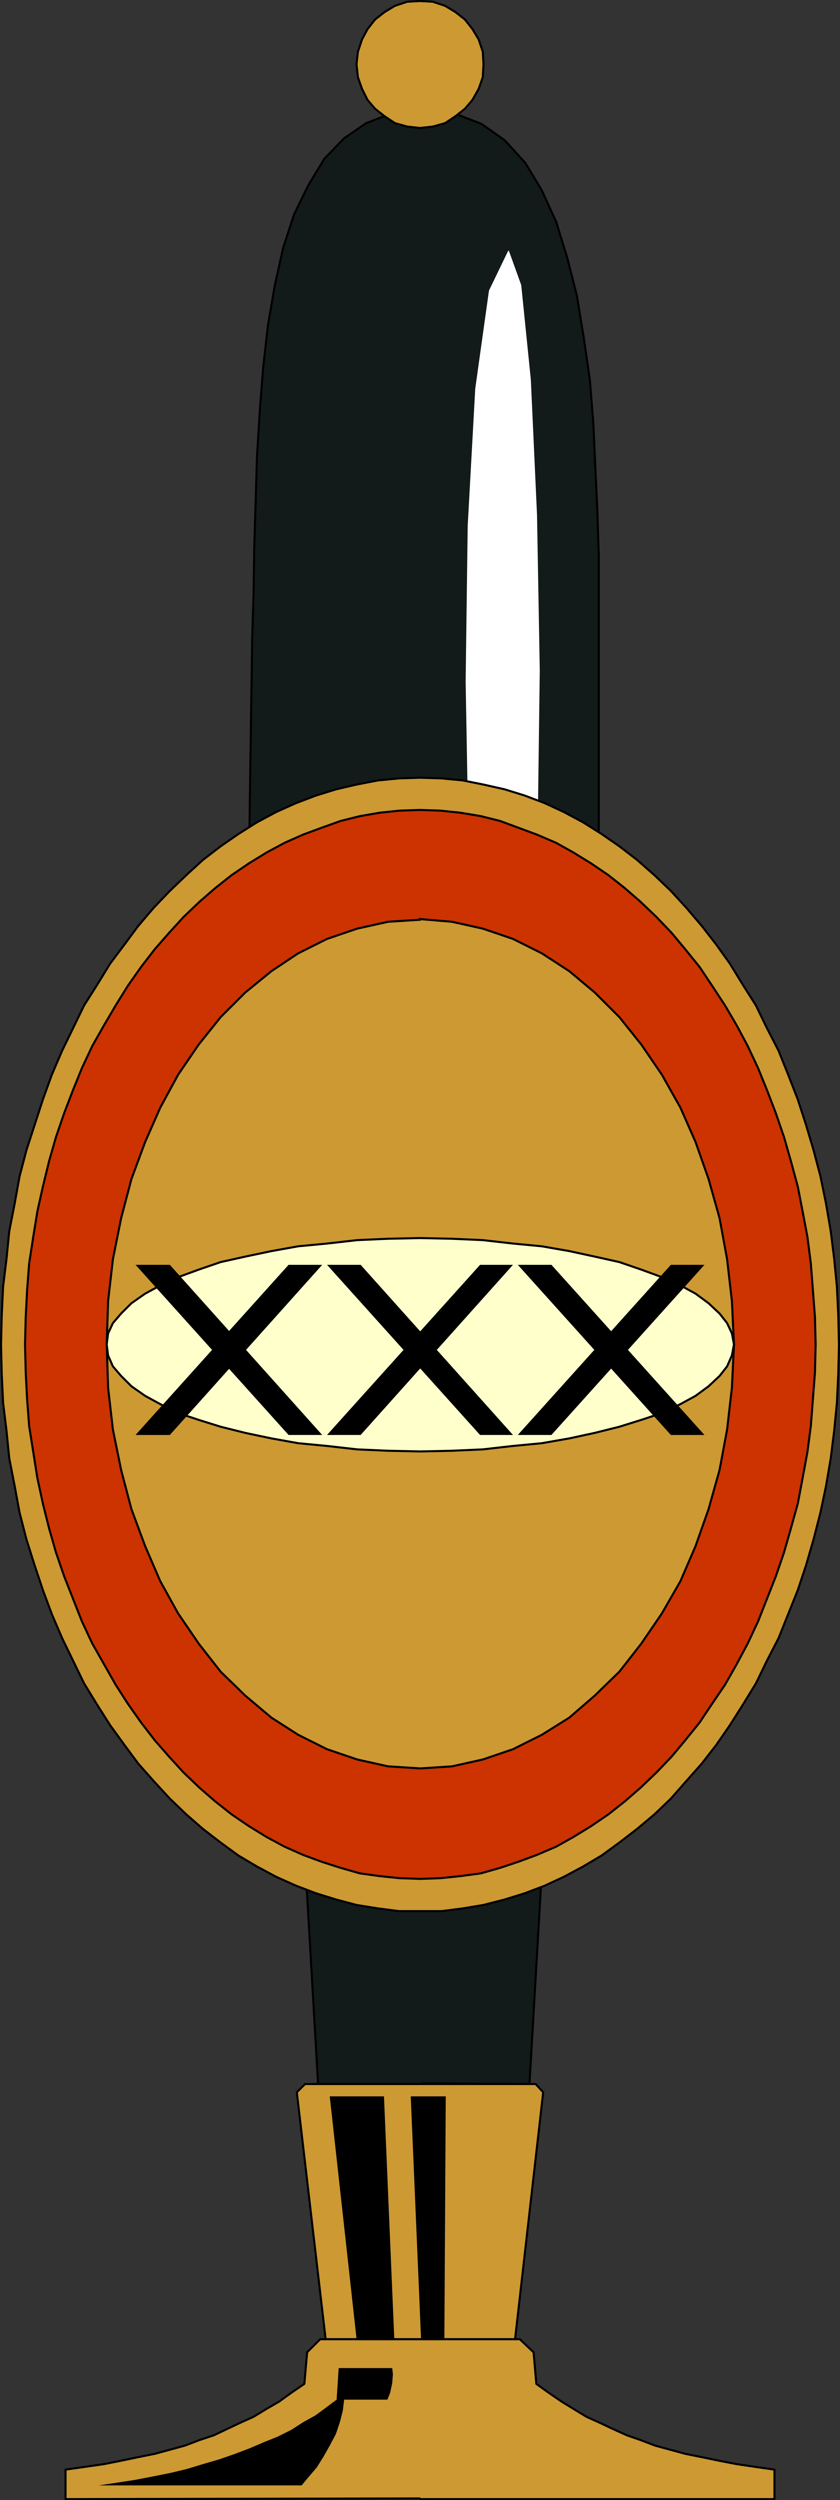 <?xml version="1.0" encoding="UTF-8" standalone="no"?>
<svg
   version="1.0"
   width="52.348mm"
   height="155.797mm"
   id="svg26"
   sodipodi:docname="Tap 1.wmf"
   xmlns:inkscape="http://www.inkscape.org/namespaces/inkscape"
   xmlns:sodipodi="http://sodipodi.sourceforge.net/DTD/sodipodi-0.dtd"
   xmlns="http://www.w3.org/2000/svg"
   xmlns:svg="http://www.w3.org/2000/svg">
  <rect width="100%" height="100%" fill="#333333" stroke="none"/>
  <sodipodi:namedview
     id="namedview26"
     pagecolor="#ffffff"
     bordercolor="#000000"
     borderopacity="0.25"
     inkscape:showpageshadow="2"
     inkscape:pageopacity="0.0"
     inkscape:pagecheckerboard="0"
     inkscape:deskcolor="#d1d1d1"
     inkscape:document-units="mm" />
  <defs
     id="defs1">
    <pattern
       id="WMFhbasepattern"
       patternUnits="userSpaceOnUse"
       width="6"
       height="6"
       x="0"
       y="0" />
  </defs>
  <path
     style="fill:#131a1a;fill-opacity:1;fill-rule:evenodd;stroke:none"
     d="m 99.653,490.672 25.055,0.162 3.879,-66.737 3.395,-52.356 2.91,-41.852 2.263,-34.904 1.94,-31.672 0.97,-32.318 0.97,-36.358 v -44.438 -9.372 -9.857 l -0.323,-10.342 -0.485,-10.503 -0.485,-10.503 -0.808,-10.18 -1.455,-10.019 -1.616,-9.857 -2.263,-8.888 -2.586,-8.403 -3.395,-7.433 -3.879,-6.464 -4.849,-5.333 -5.496,-3.878 -6.304,-2.424 -7.274,-0.97 -7.274,0.808 -6.304,2.424 -5.173,3.555 -4.688,4.848 -3.718,6.14 -3.395,6.948 -2.586,7.918 -1.94,8.726 -1.616,9.372 -1.132,10.019 -0.808,10.342 -0.647,10.503 -0.323,10.827 -0.323,10.665 -0.162,10.827 -0.323,10.503 -0.647,44.438 0.323,36.358 0.97,32.318 1.94,31.672 2.425,34.904 3.071,41.852 3.556,52.356 3.879,66.737 h 24.731 v 0 z"
     id="path1" />
  <path
     style="fill:none;stroke:#000000;stroke-width:0.485px;stroke-linecap:round;stroke-linejoin:round;stroke-miterlimit:4;stroke-dasharray:none;stroke-opacity:1"
     d="m 99.653,490.672 25.055,0.162 3.879,-66.737 3.395,-52.356 2.91,-41.852 2.263,-34.904 1.94,-31.672 0.97,-32.318 0.97,-36.358 v -44.438 -9.372 -9.857 l -0.323,-10.342 -0.485,-10.503 -0.485,-10.503 -0.808,-10.18 -1.455,-10.019 -1.616,-9.857 -2.263,-8.888 -2.586,-8.403 -3.395,-7.433 -3.879,-6.464 -4.849,-5.333 -5.496,-3.878 -6.304,-2.424 -7.274,-0.97 -7.274,0.808 -6.304,2.424 -5.173,3.555 -4.688,4.848 -3.718,6.14 -3.395,6.948 -2.586,7.918 -1.94,8.726 -1.616,9.372 -1.132,10.019 -0.808,10.342 -0.647,10.503 -0.323,10.827 -0.323,10.665 -0.162,10.827 -0.323,10.503 -0.647,44.438 0.323,36.358 0.97,32.318 1.94,31.672 2.425,34.904 3.071,41.852 3.556,52.356 3.879,66.737 h 24.731 v 0"
     id="path2" />
  <path
     style="fill:#cc9933;fill-opacity:1;fill-rule:evenodd;stroke:none"
     d="M 98.845,550.945 H 76.7 l -6.789,-58.173 1.94,-1.939 h 27.156 27.156 l 1.778,1.939 -6.627,58.173 H 99.007 v 0 z"
     id="path3" />
  <path
     style="fill:none;stroke:#000000;stroke-width:0.485px;stroke-linecap:round;stroke-linejoin:round;stroke-miterlimit:4;stroke-dasharray:none;stroke-opacity:1"
     d="M 98.845,550.945 H 76.7 l -6.789,-58.173 1.94,-1.939 h 27.156 27.156 l 1.778,1.939 -6.627,58.173 H 99.007 v 0"
     id="path4" />
  <path
     style="fill:#cc9933;fill-opacity:1;fill-rule:evenodd;stroke:none"
     d="m 98.845,588.434 -83.408,0.162 v -6.948 l 4.526,-0.646 4.526,-0.646 4.041,-0.808 3.879,-0.808 4.041,-0.808 3.556,-0.97 3.556,-0.97 3.395,-1.293 3.395,-1.131 3.071,-1.454 3.071,-1.454 3.233,-1.454 2.91,-1.778 3.071,-1.778 2.91,-2.101 3.071,-2.101 0.647,-7.433 3.071,-3.07 h 23.6 23.438 l 3.233,3.07 0.647,7.433 2.91,2.101 3.071,2.101 2.91,1.778 2.91,1.778 3.233,1.454 3.071,1.454 3.233,1.454 3.233,1.131 3.395,1.293 3.556,0.97 3.556,0.97 4.041,0.808 3.879,0.808 4.203,0.808 4.364,0.646 4.526,0.646 v 6.948 H 99.007 v 0 z"
     id="path5" />
  <path
     style="fill:none;stroke:#000000;stroke-width:0.485px;stroke-linecap:round;stroke-linejoin:round;stroke-miterlimit:4;stroke-dasharray:none;stroke-opacity:1"
     d="m 98.845,588.434 -83.408,0.162 v -6.948 l 4.526,-0.646 4.526,-0.646 4.041,-0.808 3.879,-0.808 4.041,-0.808 3.556,-0.97 3.556,-0.97 3.395,-1.293 3.395,-1.131 3.071,-1.454 3.071,-1.454 3.233,-1.454 2.91,-1.778 3.071,-1.778 2.91,-2.101 3.071,-2.101 0.647,-7.433 3.071,-3.07 h 23.6 23.438 l 3.233,3.07 0.647,7.433 2.91,2.101 3.071,2.101 2.91,1.778 2.91,1.778 3.233,1.454 3.071,1.454 3.233,1.454 3.233,1.131 3.395,1.293 3.556,0.97 3.556,0.97 4.041,0.808 3.879,0.808 4.203,0.808 4.364,0.646 4.526,0.646 v 6.948 H 99.007 v 0"
     id="path6" />
  <path
     style="fill:#000000;fill-opacity:1;fill-rule:evenodd;stroke:none"
     d="m 77.508,493.742 h 12.931 l 2.425,57.042 h -8.89 l -6.304,-57.042 v 0 z"
     id="path7" />
  <path
     style="fill:#000000;fill-opacity:1;fill-rule:evenodd;stroke:none"
     d="m 96.744,493.742 2.425,57.042 h 5.496 l 0.323,-57.042 h -8.244 z"
     id="path8" />
  <path
     style="fill:#000000;fill-opacity:1;fill-rule:evenodd;stroke:none"
     d="M 23.196,585.364 H 71.042 l 1.616,-1.939 1.94,-2.262 1.616,-2.585 1.455,-2.585 1.455,-2.747 0.97,-2.909 0.647,-2.585 0.323,-2.585 h 1.293 1.293 1.293 1.293 1.132 1.293 1.293 1.293 l 0.647,-1.616 0.485,-2.262 0.162,-2.101 -0.162,-1.454 H 79.771 l -0.485,7.433 -2.586,1.939 -2.425,1.778 -2.91,1.616 -2.748,1.778 -3.233,1.616 -3.233,1.293 -3.395,1.454 -3.395,1.293 -3.718,1.293 -3.879,1.131 -3.718,1.131 -4.041,0.97 -4.041,0.808 -4.203,0.808 -4.203,0.646 -4.364,0.646 z"
     id="path9" />
  <path
     style="fill:#ffffff;fill-opacity:1;fill-rule:evenodd;stroke:none"
     d="m 119.697,59.062 -4.526,9.372 -3.233,23.108 -1.778,32.318 -0.485,36.681 0.647,36.52 1.455,31.833 2.425,22.3 3.233,8.08 4.526,-9.049 2.91,-23.108 1.778,-32.157 0.485,-37.004 -0.647,-36.681 -1.455,-31.833 -2.263,-22.3 -2.91,-8.08 v 0 z"
     id="path10" />
  <path
     style="fill:#cc9933;fill-opacity:1;fill-rule:evenodd;stroke:none"
     d="m 98.845,183.164 5.173,0.162 5.011,0.485 4.849,0.97 5.011,1.131 4.688,1.454 4.688,1.778 4.526,2.101 4.526,2.424 4.364,2.747 4.203,2.909 4.203,3.232 4.041,3.555 3.879,3.717 3.556,3.878 3.718,4.363 3.395,4.363 3.233,4.525 3.071,5.009 3.071,4.848 2.586,5.332 2.748,5.333 2.263,5.656 2.263,5.817 1.94,5.979 1.778,5.979 1.616,6.14 1.293,6.302 1.131,6.625 0.808,6.464 0.647,6.625 0.323,6.787 0.162,6.787 -0.162,6.948 -0.323,6.787 -0.647,6.625 -0.808,6.464 -1.131,6.625 -1.293,6.14 -1.616,6.302 -1.778,6.14 -1.94,5.817 -2.263,5.656 -2.263,5.656 -2.748,5.332 -2.586,5.333 -3.071,5.009 -3.071,4.848 -3.233,4.686 -3.395,4.363 -3.718,4.201 -3.556,4.04 -3.879,3.717 -4.041,3.393 -4.203,3.232 -4.203,3.07 -4.364,2.585 -4.526,2.424 -4.526,2.101 -4.688,1.778 -4.688,1.454 -5.011,1.293 -4.849,0.808 -5.011,0.646 h -5.011 -5.011 l -5.011,-0.646 -5.011,-0.808 -4.849,-1.293 -4.688,-1.454 -4.688,-1.778 -4.688,-2.101 -4.526,-2.424 -4.364,-2.585 -4.203,-3.07 -4.203,-3.232 -3.879,-3.393 -3.879,-3.717 -3.718,-4.04 -3.718,-4.201 -3.233,-4.363 -3.395,-4.686 -3.071,-4.848 -3.071,-5.009 -2.586,-5.333 -2.586,-5.332 -2.425,-5.656 -2.101,-5.656 -1.94,-5.817 -1.94,-6.14 -1.616,-6.302 -1.132,-6.14 -1.293,-6.625 -0.647,-6.464 -0.808,-6.625 -0.323,-6.787 -0.162,-6.948 0.162,-6.787 0.323,-6.787 0.808,-6.625 0.647,-6.464 1.293,-6.625 1.132,-6.302 1.616,-6.14 1.94,-5.979 1.94,-5.979 2.101,-5.817 2.425,-5.656 2.586,-5.333 2.586,-5.332 3.071,-4.848 3.071,-5.009 3.395,-4.525 3.233,-4.363 3.718,-4.363 3.718,-3.878 3.879,-3.717 3.879,-3.555 4.203,-3.232 4.203,-2.909 4.364,-2.747 4.526,-2.424 4.688,-2.101 4.688,-1.778 4.688,-1.454 4.849,-1.131 5.011,-0.97 5.011,-0.485 5.011,-0.162 v 0 z"
     id="path11" />
  <path
     style="fill:none;stroke:#000000;stroke-width:0.485px;stroke-linecap:round;stroke-linejoin:round;stroke-miterlimit:4;stroke-dasharray:none;stroke-opacity:1"
     d="m 98.845,183.164 5.173,0.162 5.011,0.485 4.849,0.97 5.011,1.131 4.688,1.454 4.688,1.778 4.526,2.101 4.526,2.424 4.364,2.747 4.203,2.909 4.203,3.232 4.041,3.555 3.879,3.717 3.556,3.878 3.718,4.363 3.395,4.363 3.233,4.525 3.071,5.009 3.071,4.848 2.586,5.332 2.748,5.333 2.263,5.656 2.263,5.817 1.94,5.979 1.778,5.979 1.616,6.14 1.293,6.302 1.131,6.625 0.808,6.464 0.647,6.625 0.323,6.787 0.162,6.787 -0.162,6.948 -0.323,6.787 -0.647,6.625 -0.808,6.464 -1.131,6.625 -1.293,6.14 -1.616,6.302 -1.778,6.14 -1.94,5.817 -2.263,5.656 -2.263,5.656 -2.748,5.332 -2.586,5.333 -3.071,5.009 -3.071,4.848 -3.233,4.686 -3.395,4.363 -3.718,4.201 -3.556,4.04 -3.879,3.717 -4.041,3.393 -4.203,3.232 -4.203,3.07 -4.364,2.585 -4.526,2.424 -4.526,2.101 -4.688,1.778 -4.688,1.454 -5.011,1.293 -4.849,0.808 -5.011,0.646 h -5.011 -5.011 l -5.011,-0.646 -5.011,-0.808 -4.849,-1.293 -4.688,-1.454 -4.688,-1.778 -4.688,-2.101 -4.526,-2.424 -4.364,-2.585 -4.203,-3.07 -4.203,-3.232 -3.879,-3.393 -3.879,-3.717 -3.718,-4.04 -3.718,-4.201 -3.233,-4.363 -3.395,-4.686 -3.071,-4.848 -3.071,-5.009 -2.586,-5.333 -2.586,-5.332 -2.425,-5.656 -2.101,-5.656 -1.94,-5.817 -1.94,-6.14 -1.616,-6.302 -1.132,-6.14 -1.293,-6.625 -0.647,-6.464 -0.808,-6.625 -0.323,-6.787 -0.162,-6.948 0.162,-6.787 0.323,-6.787 0.808,-6.625 0.647,-6.464 1.293,-6.625 1.132,-6.302 1.616,-6.14 1.94,-5.979 1.94,-5.979 2.101,-5.817 2.425,-5.656 2.586,-5.333 2.586,-5.332 3.071,-4.848 3.071,-5.009 3.395,-4.525 3.233,-4.363 3.718,-4.363 3.718,-3.878 3.879,-3.717 3.879,-3.555 4.203,-3.232 4.203,-2.909 4.364,-2.747 4.526,-2.424 4.688,-2.101 4.688,-1.778 4.688,-1.454 4.849,-1.131 5.011,-0.97 5.011,-0.485 5.011,-0.162 v 0"
     id="path12" />
  <path
     style="fill:#cc3300;fill-opacity:1;fill-rule:evenodd;stroke:none"
     d="m 98.845,190.758 4.849,0.162 4.688,0.485 4.849,0.808 4.526,1.131 4.364,1.616 4.364,1.616 4.526,1.939 4.041,2.262 4.203,2.585 4.041,2.747 3.879,3.07 3.718,3.232 3.718,3.555 3.556,3.717 3.233,3.878 3.395,4.201 2.91,4.363 3.071,4.686 2.748,4.686 2.586,4.848 2.425,5.171 2.101,5.171 2.101,5.494 1.94,5.656 1.616,5.656 1.616,5.979 1.131,5.817 1.132,5.979 0.808,6.302 0.485,6.302 0.485,6.302 0.162,6.464 -0.162,6.625 -0.485,6.302 -0.485,6.302 -0.808,6.14 -1.132,6.14 -1.131,5.979 -1.616,5.817 -1.616,5.656 -1.94,5.656 -2.101,5.332 -2.101,5.333 -2.425,5.171 -2.586,4.848 -2.748,4.848 -3.071,4.525 -2.91,4.363 -3.395,4.201 -3.233,3.878 -3.556,3.717 -3.718,3.555 -3.718,3.232 -3.879,3.07 -4.041,2.747 -4.203,2.585 -4.041,2.262 -4.526,1.939 -4.364,1.616 -4.364,1.454 -4.526,1.293 -4.849,0.646 -4.688,0.485 -4.688,0.162 -4.849,-0.162 -4.688,-0.485 -4.688,-0.646 -4.526,-1.293 -4.526,-1.454 -4.364,-1.616 -4.364,-1.939 -4.203,-2.262 -4.203,-2.585 -4.041,-2.747 -3.879,-3.07 -3.718,-3.232 -3.718,-3.555 -3.395,-3.717 -3.395,-3.878 -3.233,-4.201 -3.071,-4.363 -2.91,-4.525 -2.748,-4.848 -2.748,-4.848 -2.425,-5.171 -2.101,-5.333 -2.101,-5.332 -1.94,-5.656 -1.616,-5.656 -1.455,-5.817 -1.293,-5.979 -0.97,-6.14 -0.97,-6.14 -0.485,-6.302 -0.323,-6.302 -0.162,-6.625 0.162,-6.464 0.323,-6.302 0.485,-6.302 0.97,-6.302 0.97,-5.979 1.293,-5.817 1.455,-5.979 1.616,-5.656 1.94,-5.656 2.101,-5.494 2.101,-5.171 2.425,-5.171 2.748,-4.848 2.748,-4.686 2.91,-4.686 3.071,-4.363 3.233,-4.201 3.395,-3.878 3.395,-3.717 3.718,-3.555 3.718,-3.232 3.879,-3.07 4.041,-2.747 4.203,-2.585 4.203,-2.262 4.364,-1.939 4.364,-1.616 4.526,-1.616 4.526,-1.131 4.688,-0.808 4.688,-0.485 4.849,-0.162 v 0 z"
     id="path13" />
  <path
     style="fill:none;stroke:#000000;stroke-width:0.485px;stroke-linecap:round;stroke-linejoin:round;stroke-miterlimit:4;stroke-dasharray:none;stroke-opacity:1"
     d="m 98.845,190.758 4.849,0.162 4.688,0.485 4.849,0.808 4.526,1.131 4.364,1.616 4.364,1.616 4.526,1.939 4.041,2.262 4.203,2.585 4.041,2.747 3.879,3.07 3.718,3.232 3.718,3.555 3.556,3.717 3.233,3.878 3.395,4.201 2.91,4.363 3.071,4.686 2.748,4.686 2.586,4.848 2.425,5.171 2.101,5.171 2.101,5.494 1.94,5.656 1.616,5.656 1.616,5.979 1.131,5.817 1.132,5.979 0.808,6.302 0.485,6.302 0.485,6.302 0.162,6.464 -0.162,6.625 -0.485,6.302 -0.485,6.302 -0.808,6.14 -1.132,6.14 -1.131,5.979 -1.616,5.817 -1.616,5.656 -1.94,5.656 -2.101,5.332 -2.101,5.333 -2.425,5.171 -2.586,4.848 -2.748,4.848 -3.071,4.525 -2.91,4.363 -3.395,4.201 -3.233,3.878 -3.556,3.717 -3.718,3.555 -3.718,3.232 -3.879,3.07 -4.041,2.747 -4.203,2.585 -4.041,2.262 -4.526,1.939 -4.364,1.616 -4.364,1.454 -4.526,1.293 -4.849,0.646 -4.688,0.485 -4.688,0.162 -4.849,-0.162 -4.688,-0.485 -4.688,-0.646 -4.526,-1.293 -4.526,-1.454 -4.364,-1.616 -4.364,-1.939 -4.203,-2.262 -4.203,-2.585 -4.041,-2.747 -3.879,-3.07 -3.718,-3.232 -3.718,-3.555 -3.395,-3.717 -3.395,-3.878 -3.233,-4.201 -3.071,-4.363 -2.91,-4.525 -2.748,-4.848 -2.748,-4.848 -2.425,-5.171 -2.101,-5.333 -2.101,-5.332 -1.94,-5.656 -1.616,-5.656 -1.455,-5.817 -1.293,-5.979 -0.97,-6.14 -0.97,-6.14 -0.485,-6.302 -0.323,-6.302 -0.162,-6.625 0.162,-6.464 0.323,-6.302 0.485,-6.302 0.97,-6.302 0.97,-5.979 1.293,-5.817 1.455,-5.979 1.616,-5.656 1.94,-5.656 2.101,-5.494 2.101,-5.171 2.425,-5.171 2.748,-4.848 2.748,-4.686 2.91,-4.686 3.071,-4.363 3.233,-4.201 3.395,-3.878 3.395,-3.717 3.718,-3.555 3.718,-3.232 3.879,-3.07 4.041,-2.747 4.203,-2.585 4.203,-2.262 4.364,-1.939 4.364,-1.616 4.526,-1.616 4.526,-1.131 4.688,-0.808 4.688,-0.485 4.849,-0.162 v 0"
     id="path14" />
  <path
     style="fill:#cc9933;fill-opacity:1;fill-rule:evenodd;stroke:none"
     d="m 98.845,216.451 7.597,0.646 7.274,1.616 7.112,2.424 6.789,3.393 6.466,4.201 5.981,5.009 5.819,5.817 5.173,6.464 4.849,7.11 4.364,7.756 3.556,8.08 3.071,8.726 2.586,9.211 1.778,9.695 1.132,9.857 0.485,10.18 -0.485,10.18 -1.132,9.857 -1.778,9.534 -2.586,9.211 -3.071,8.726 -3.556,8.241 -4.364,7.595 -4.849,7.11 -5.173,6.625 -5.819,5.656 -5.981,5.171 -6.466,4.04 -6.789,3.393 -7.112,2.424 -7.274,1.616 -7.436,0.485 -7.597,-0.485 -7.274,-1.616 -7.112,-2.424 -6.789,-3.393 -6.304,-4.04 -6.142,-5.171 -5.819,-5.656 -5.173,-6.625 -4.849,-7.11 -4.203,-7.595 -3.556,-8.241 -3.233,-8.726 -2.425,-9.211 -1.94,-9.534 -1.132,-9.857 -0.323,-10.18 0.323,-10.18 1.132,-9.857 1.94,-9.695 2.425,-9.211 3.233,-8.726 3.556,-8.08 4.203,-7.756 4.849,-7.11 5.173,-6.464 5.819,-5.817 6.142,-5.009 6.304,-4.201 6.789,-3.393 7.112,-2.424 7.274,-1.616 7.597,-0.485 v 0 z"
     id="path15" />
  <path
     style="fill:none;stroke:#000000;stroke-width:0.485px;stroke-linecap:round;stroke-linejoin:round;stroke-miterlimit:4;stroke-dasharray:none;stroke-opacity:1"
     d="m 98.845,216.451 7.597,0.646 7.274,1.616 7.112,2.424 6.789,3.393 6.466,4.201 5.981,5.009 5.819,5.817 5.173,6.464 4.849,7.11 4.364,7.756 3.556,8.08 3.071,8.726 2.586,9.211 1.778,9.695 1.132,9.857 0.485,10.18 -0.485,10.18 -1.132,9.857 -1.778,9.534 -2.586,9.211 -3.071,8.726 -3.556,8.241 -4.364,7.595 -4.849,7.11 -5.173,6.625 -5.819,5.656 -5.981,5.171 -6.466,4.04 -6.789,3.393 -7.112,2.424 -7.274,1.616 -7.436,0.485 -7.597,-0.485 -7.274,-1.616 -7.112,-2.424 -6.789,-3.393 -6.304,-4.04 -6.142,-5.171 -5.819,-5.656 -5.173,-6.625 -4.849,-7.11 -4.203,-7.595 -3.556,-8.241 -3.233,-8.726 -2.425,-9.211 -1.94,-9.534 -1.132,-9.857 -0.323,-10.18 0.323,-10.18 1.132,-9.857 1.94,-9.695 2.425,-9.211 3.233,-8.726 3.556,-8.08 4.203,-7.756 4.849,-7.11 5.173,-6.464 5.819,-5.817 6.142,-5.009 6.304,-4.201 6.789,-3.393 7.112,-2.424 7.274,-1.616 7.597,-0.485 v 0"
     id="path16" />
  <path
     style="fill:#ffffcc;fill-opacity:1;fill-rule:evenodd;stroke:none"
     d="m 98.845,291.591 7.597,0.162 7.274,0.323 7.112,0.808 6.789,0.646 6.466,1.131 5.981,1.293 5.819,1.293 5.173,1.778 4.849,1.778 4.364,1.939 3.556,1.939 3.071,2.262 2.586,2.424 1.778,2.262 1.132,2.424 0.485,2.585 -0.485,2.585 -1.132,2.585 -1.778,2.262 -2.586,2.424 -3.071,2.262 -3.556,1.939 -4.364,2.101 -4.849,1.616 -5.173,1.616 -5.819,1.454 -5.981,1.293 -6.466,1.131 -6.789,0.646 -7.112,0.808 -7.274,0.323 -7.436,0.162 -7.597,-0.162 -7.274,-0.323 -7.112,-0.808 -6.789,-0.646 -6.304,-1.131 -6.142,-1.293 -5.819,-1.454 -5.173,-1.616 -4.849,-1.616 -4.203,-2.101 -3.556,-1.939 -3.233,-2.262 -2.425,-2.424 -1.94,-2.262 -1.132,-2.585 -0.323,-2.585 0.323,-2.585 1.132,-2.424 1.94,-2.262 2.425,-2.424 3.233,-2.262 3.556,-1.939 4.203,-1.939 4.849,-1.778 5.173,-1.778 5.819,-1.293 6.142,-1.293 6.304,-1.131 6.789,-0.646 7.112,-0.808 7.274,-0.323 7.597,-0.162 v 0 z"
     id="path17" />
  <path
     style="fill:none;stroke:#000000;stroke-width:0.485px;stroke-linecap:round;stroke-linejoin:round;stroke-miterlimit:4;stroke-dasharray:none;stroke-opacity:1"
     d="m 98.845,291.591 7.597,0.162 7.274,0.323 7.112,0.808 6.789,0.646 6.466,1.131 5.981,1.293 5.819,1.293 5.173,1.778 4.849,1.778 4.364,1.939 3.556,1.939 3.071,2.262 2.586,2.424 1.778,2.262 1.132,2.424 0.485,2.585 -0.485,2.585 -1.132,2.585 -1.778,2.262 -2.586,2.424 -3.071,2.262 -3.556,1.939 -4.364,2.101 -4.849,1.616 -5.173,1.616 -5.819,1.454 -5.981,1.293 -6.466,1.131 -6.789,0.646 -7.112,0.808 -7.274,0.323 -7.436,0.162 -7.597,-0.162 -7.274,-0.323 -7.112,-0.808 -6.789,-0.646 -6.304,-1.131 -6.142,-1.293 -5.819,-1.454 -5.173,-1.616 -4.849,-1.616 -4.203,-2.101 -3.556,-1.939 -3.233,-2.262 -2.425,-2.424 -1.94,-2.262 -1.132,-2.585 -0.323,-2.585 0.323,-2.585 1.132,-2.424 1.94,-2.262 2.425,-2.424 3.233,-2.262 3.556,-1.939 4.203,-1.939 4.849,-1.778 5.173,-1.778 5.819,-1.293 6.142,-1.293 6.304,-1.131 6.789,-0.646 7.112,-0.808 7.274,-0.323 7.597,-0.162 v 0"
     id="path18" />
  <path
     style="fill:#000000;fill-opacity:1;fill-rule:evenodd;stroke:none"
     d="m 40.007,337.968 h -8.082 l 36.047,-40.075 h 7.921 z"
     id="path19" />
  <path
     style="fill:#000000;fill-opacity:1;fill-rule:evenodd;stroke:none"
     d="m 67.971,337.968 h 7.921 l -35.885,-40.075 h -8.082 l 36.047,40.075 z"
     id="path20" />
  <path
     style="fill:#000000;fill-opacity:1;fill-rule:evenodd;stroke:none"
     d="m 84.944,337.968 h -7.921 l 36.047,-40.075 h 7.759 z"
     id="path21" />
  <path
     style="fill:#000000;fill-opacity:1;fill-rule:evenodd;stroke:none"
     d="m 113.07,337.968 h 7.759 l -35.885,-40.075 h -7.921 z"
     id="path22" />
  <path
     style="fill:#000000;fill-opacity:1;fill-rule:evenodd;stroke:none"
     d="m 129.881,337.968 h -7.921 l 36.047,-40.075 h 7.921 l -36.047,40.075 z"
     id="path23" />
  <path
     style="fill:#000000;fill-opacity:1;fill-rule:evenodd;stroke:none"
     d="m 158.007,337.968 h 7.921 l -36.047,-40.075 h -7.921 z"
     id="path24" />
  <path
     style="fill:#cc9933;fill-opacity:1;fill-rule:evenodd;stroke:none"
     d="m 98.845,30.137 -2.91,-0.323 -2.91,-0.808 -2.425,-1.616 -2.263,-1.778 -1.778,-2.101 -1.293,-2.585 -0.97,-2.747 -0.323,-3.07 0.323,-2.909 0.97,-2.909 1.293,-2.424 1.778,-2.262 2.263,-1.778 2.425,-1.454 2.91,-0.97 3.071,-0.162 2.91,0.162 2.91,0.97 2.425,1.454 2.263,1.778 1.778,2.262 1.455,2.424 0.97,2.909 0.162,2.909 -0.162,3.07 -0.97,2.747 -1.455,2.585 -1.778,2.101 -2.263,1.778 -2.425,1.616 -2.91,0.808 -2.91,0.323 v 0 z"
     id="path25" />
  <path
     style="fill:none;stroke:#000000;stroke-width:0.485px;stroke-linecap:round;stroke-linejoin:round;stroke-miterlimit:4;stroke-dasharray:none;stroke-opacity:1"
     d="m 98.845,30.137 -2.91,-0.323 -2.91,-0.808 -2.425,-1.616 -2.263,-1.778 -1.778,-2.101 -1.293,-2.585 -0.97,-2.747 -0.323,-3.07 0.323,-2.909 0.97,-2.909 1.293,-2.424 1.778,-2.262 2.263,-1.778 2.425,-1.454 2.91,-0.97 3.071,-0.162 2.91,0.162 2.91,0.97 2.425,1.454 2.263,1.778 1.778,2.262 1.455,2.424 0.97,2.909 0.162,2.909 -0.162,3.07 -0.97,2.747 -1.455,2.585 -1.778,2.101 -2.263,1.778 -2.425,1.616 -2.91,0.808 -2.91,0.323 v 0"
     id="path26" />
</svg>
